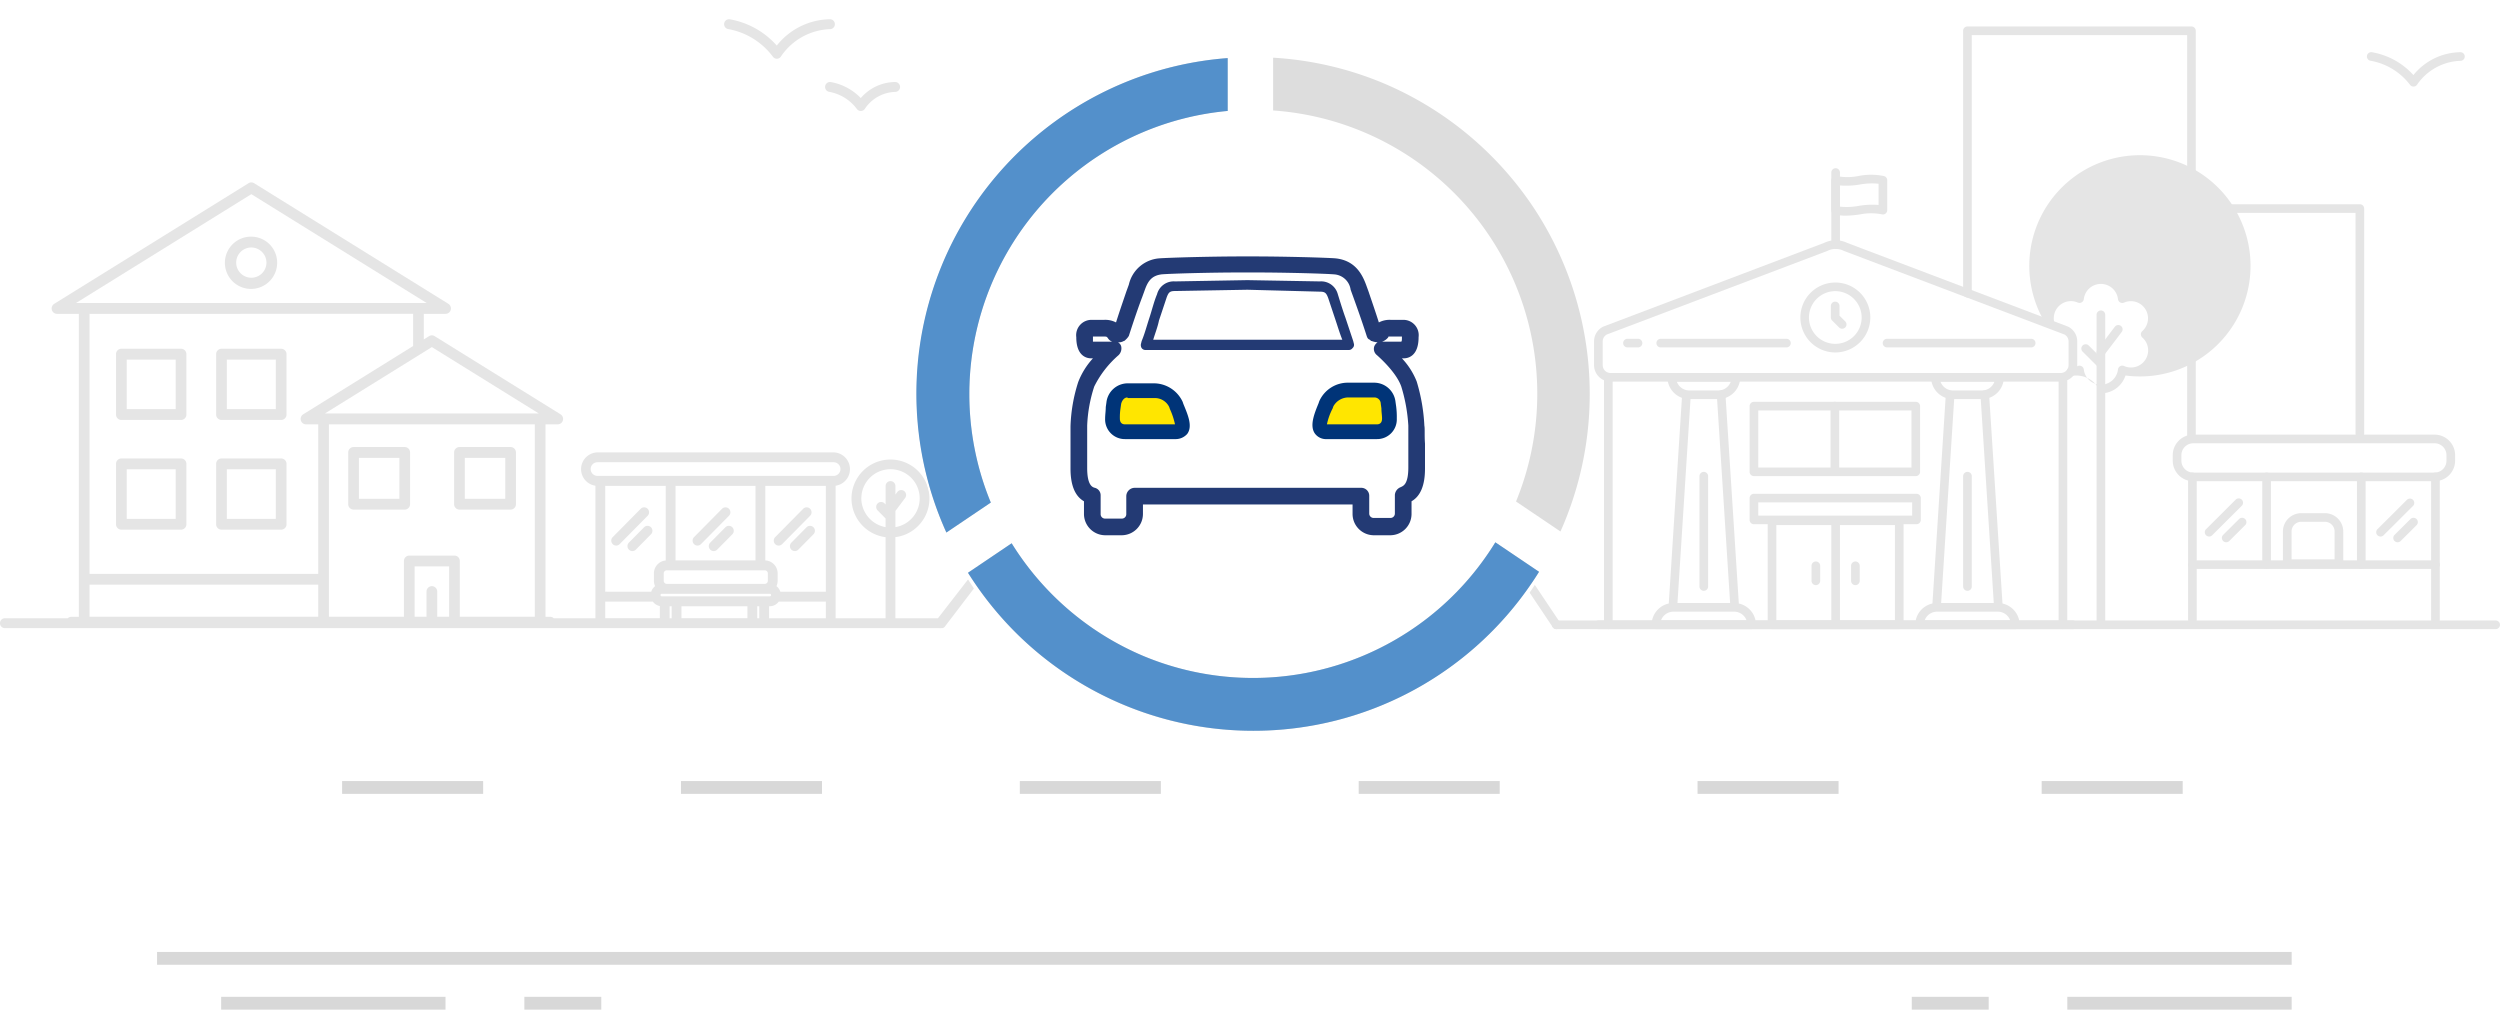 <svg xmlns="http://www.w3.org/2000/svg" xmlns:xlink="http://www.w3.org/1999/xlink" width="390" height="160" viewBox="0 0 390 160">
  <defs>
    <filter id="Ellipse_332" x="135.5" y="2.5" width="120" height="120" filterUnits="userSpaceOnUse">
      <feOffset dy="1" input="SourceAlpha"/>
      <feGaussianBlur stdDeviation="2.5" result="blur"/>
      <feFlood flood-opacity="0.4"/>
      <feComposite operator="in" in2="blur"/>
      <feComposite in="SourceGraphic"/>
    </filter>
  </defs>
  <g id="Group_7103" data-name="Group 7103" transform="translate(-605 -172)">
    <g id="Graphic:_Town_BG" data-name="Graphic: Town BG" transform="translate(605 172)">
      <rect id="Rectangle_7003" data-name="Rectangle 7003" width="390" height="160" fill="none"/>
      <g id="Group_5866" data-name="Group 5866" transform="translate(0 3)">
        <path id="Path_1568" data-name="Path 1568" d="M158.378,498.47a.758.758,0,0,0-1.071.144l-7.986,10.3h-6.643V496.264a6.079,6.079,0,1,0-1.528,0v12.649h-7.793V488.24a2.614,2.614,0,0,0-.314-5.2H96.2a2.614,2.614,0,0,0-.314,5.2v20.673h-6.5a.825.825,0,0,0-.566-.226H88.1V478.663h1.912a.838.838,0,0,0,.8-.615.852.852,0,0,0-.367-.949l-19.64-12.191a.819.819,0,0,0-.872,0l-.819.508v-3.988h3.4a.838.838,0,0,0,.8-.615.852.852,0,0,0-.367-.949L42.645,441.048a.819.819,0,0,0-.872,0L11.458,459.865a.851.851,0,0,0-.367.948.838.838,0,0,0,.8.615H15.3v47.259H14.133a.825.825,0,0,0-.566.226h-9.8a.773.773,0,0,0,0,1.546H149.6a.759.759,0,0,0,.1.008.77.77,0,0,0,.1-.008h.213a.7.7,0,0,0,.465-.346l8.048-10.559a.779.779,0,0,0-.142-1.084m-21.014-8.307a4.551,4.551,0,1,1,5.315,4.539v-2.525l1.513-2.024a.779.779,0,0,0-.148-1.083.758.758,0,0,0-1.07.15l-.295.394v-1.329a.764.764,0,1,0-1.528,0v2.882L140.99,491a.758.758,0,0,0-1.08,0,.78.78,0,0,0,0,1.093l1.241,1.256V494.7a4.6,4.6,0,0,1-3.787-4.539m-39.95,14.611V488.26h9.442V499.9a2.021,2.021,0,0,0-1.845,2.021v1.151a2.034,2.034,0,0,0,.182.841,1.748,1.748,0,0,0-.6.862Zm23.446-4.882H108.385V488.26H120.86Zm10.97-11.632v16.514h-7.1a1.749,1.749,0,0,0-.6-.862,2.036,2.036,0,0,0,.182-.841v-1.151a2.019,2.019,0,0,0-1.922-2.025V488.26Zm-25.29,14.811v-1.151a.48.48,0,0,1,.477-.482h15.289a.48.48,0,0,1,.477.482v1.151a.48.48,0,0,1-.477.482H107.017a.48.48,0,0,1-.477-.482m15.766,2.029h.78a.2.2,0,0,1,0,.4H106.236a.2.2,0,0,1,0-.4h16.069Zm-14.843,1.943h.317v1.87h-.317Zm1.845,0H119.6v1.87H109.307Zm11.82,0h.317v1.87h-.317Zm1.845,0h.113a1.715,1.715,0,0,0,1.394-.722h7.351v2.592h-8.857Zm-27.826-21.4a1.061,1.061,0,0,1,1.054-1.066h36.844a1.066,1.066,0,0,1,0,2.132H96.2a1.061,1.061,0,0,1-1.054-1.066m2.268,20.673h7.428a1.722,1.722,0,0,0,1.091.694v1.9H97.415Zm-80.447-2.639H52.644v5.006H16.968Zm50.481-42.253v5.024L50.3,477.1a.851.851,0,0,0-.367.949.838.838,0,0,0,.8.615h1.912v23.33H16.968V461.428Zm2.923,5.19,16.685,10.357H53.687Zm16.059,42.069H74.73v-8.7a.84.84,0,0,0-.834-.844H66.848a.84.84,0,0,0-.834.844v8.7h-11.7V478.663H86.431Zm-16.059-4.773a.84.84,0,0,0-.834.844v3.929H67.682v-7.858h5.379v7.858H71.206v-3.929a.84.84,0,0,0-.834-.844M14.849,459.74l27.359-16.983L69.567,459.74H14.849Z" transform="translate(-3 -415.467)" fill="#e5e5e5"/>
        <path id="Path_1569" data-name="Path 1569" d="M1138.968,1.535a11.147,11.147,0,0,1,6.937,4.29.761.761,0,0,0,.63.334h.017a.764.764,0,0,0,.631-.364,9.651,9.651,0,0,1,7.641-4.253.769.769,0,0,0,.764-.773.769.769,0,0,0-.764-.773,10.8,10.8,0,0,0-8.3,4.108,12.725,12.725,0,0,0-7.347-4.1.765.765,0,0,0-.86.659.772.772,0,0,0,.651.872" transform="translate(-1025.347 0.004)" fill="#e5e5e5"/>
        <path id="Path_1570" data-name="Path 1570" d="M1292.939,95.645a.773.773,0,0,0,.649.873,6.911,6.911,0,0,1,4.287,2.65.761.761,0,0,0,.629.335h.018a.762.762,0,0,0,.631-.366,5.892,5.892,0,0,1,4.7-2.611.773.773,0,0,0,0-1.546,7.169,7.169,0,0,0-5.354,2.507,8.565,8.565,0,0,0-4.7-2.5.765.765,0,0,0-.859.659" transform="translate(-1164.217 -85.188)" fill="#e5e5e5"/>
        <path id="Path_1571" data-name="Path 1571" d="M378.813,523.017a4.077,4.077,0,1,0,4.028,4.076,4.057,4.057,0,0,0-4.028-4.076m2.359,4.076a2.36,2.36,0,1,1-2.359-2.388,2.377,2.377,0,0,1,2.359,2.388" transform="translate(-339.605 -489.099)" fill="#e5e5e5"/>
        <path id="Path_1572" data-name="Path 1572" d="M207.943,703.754h9.31a.84.84,0,0,0,.834-.844v-9.422a.84.84,0,0,0-.834-.844h-9.31a.84.84,0,0,0-.834.844v9.422a.84.84,0,0,0,.834.844m.834-9.421h7.642v7.733h-7.642Z" transform="translate(-189.01 -641.24)" fill="#e5e5e5"/>
        <path id="Path_1573" data-name="Path 1573" d="M361.276,703.754h9.31a.84.84,0,0,0,.834-.844v-9.422a.84.84,0,0,0-.834-.844h-9.31a.84.84,0,0,0-.834.844v9.422a.84.84,0,0,0,.834.844m.834-9.421h7.641v7.733H362.11Z" transform="translate(-326.723 -641.24)" fill="#e5e5e5"/>
        <path id="Path_1574" data-name="Path 1574" d="M207.943,869.779h9.31a.84.84,0,0,0,.834-.844v-9.421a.84.84,0,0,0-.834-.844h-9.31a.84.84,0,0,0-.834.844v9.421a.84.84,0,0,0,.834.844m.834-9.422h7.642v7.733h-7.642Z" transform="translate(-189.01 -790.15)" fill="#e5e5e5"/>
        <path id="Path_1575" data-name="Path 1575" d="M361.276,869.779h9.31a.84.84,0,0,0,.834-.844v-9.421a.84.84,0,0,0-.834-.844h-9.31a.84.84,0,0,0-.834.844v9.421a.84.84,0,0,0,.834.844m.834-9.422h7.641v7.733H362.11Z" transform="translate(-326.723 -790.15)" fill="#e5e5e5"/>
        <path id="Path_1576" data-name="Path 1576" d="M563.541,851.138h7.979a.84.84,0,0,0,.834-.844V842.22a.84.84,0,0,0-.834-.844h-7.979a.84.84,0,0,0-.834.844v8.073a.84.84,0,0,0,.834.844m.834-8.073h6.31v6.385h-6.31Z" transform="translate(-508.383 -774.639)" fill="#e5e5e5"/>
        <path id="Path_1577" data-name="Path 1577" d="M725.674,851.138h7.979a.84.84,0,0,0,.834-.844V842.22a.84.84,0,0,0-.834-.844h-7.979a.84.84,0,0,0-.834.844v8.073a.84.84,0,0,0,.834.844m.834-8.073h6.31v6.385h-6.31Z" transform="translate(-653.999 -774.639)" fill="#e5e5e5"/>
        <path id="Path_1578" data-name="Path 1578" d="M971.181,932.848a.758.758,0,0,0-1.081,0l-4.368,4.42a.78.78,0,0,0,0,1.094.758.758,0,0,0,1.081,0l4.368-4.42a.78.78,0,0,0,0-1.093" transform="translate(-870.149 -856.478)" fill="#e5e5e5"/>
        <path id="Path_1579" data-name="Path 1579" d="M992.885,960.849l-2.366,2.394a.78.78,0,0,0,0,1.093.757.757,0,0,0,1.081,0l2.366-2.394a.78.78,0,0,0,0-1.093.758.758,0,0,0-1.08,0" transform="translate(-892.411 -881.593)" fill="#e5e5e5"/>
        <path id="Path_1580" data-name="Path 1580" d="M1090.286,938.362a.757.757,0,0,0,1.08,0l4.368-4.42a.78.78,0,0,0,0-1.093.758.758,0,0,0-1.081,0l-4.368,4.42a.779.779,0,0,0,0,1.093" transform="translate(-982.015 -856.478)" fill="#e5e5e5"/>
        <path id="Path_1581" data-name="Path 1581" d="M1117.439,960.849l-2.366,2.394a.78.78,0,0,0,0,1.093.758.758,0,0,0,1.081,0l2.366-2.394a.779.779,0,0,0,0-1.093.757.757,0,0,0-1.08,0" transform="translate(-1004.276 -881.593)" fill="#e5e5e5"/>
        <path id="Path_1582" data-name="Path 1582" d="M1214.548,938.362a.758.758,0,0,0,1.08,0l4.368-4.42a.78.78,0,0,0,0-1.093.758.758,0,0,0-1.081,0l-4.368,4.42a.78.78,0,0,0,0,1.093" transform="translate(-1093.618 -856.478)" fill="#e5e5e5"/>
        <path id="Path_1583" data-name="Path 1583" d="M1241.7,960.849l-2.366,2.394a.78.78,0,0,0,0,1.093.757.757,0,0,0,1.081,0l2.366-2.394a.779.779,0,0,0,0-1.093.758.758,0,0,0-1.08,0" transform="translate(-1115.88 -881.593)" fill="#e5e5e5"/>
      </g>
      <g id="Group_5852" data-name="Group 5852" transform="translate(234.475 4.131)">
        <g id="Group_5867" data-name="Group 5867" transform="translate(0)">
          <path id="Path_1584" data-name="Path 1584" d="M248.845,1101.814H174.82a.672.672,0,1,1,0-1.345h74.025a.672.672,0,1,1,0,1.345" transform="translate(-159.95 -1007.803)" fill="#e5e5e5"/>
          <path id="Path_1585" data-name="Path 1585" d="M246.94,460.9H176.728a2.58,2.58,0,0,1-2.582-2.572v-3.7a2.557,2.557,0,0,1,1.427-2.3.665.665,0,0,1,.062-.027l34.382-13.032a4.148,4.148,0,0,1,3.634,0l34.382,13.032a.666.666,0,0,1,.062.027,2.557,2.557,0,0,1,1.427,2.3v3.7a2.58,2.58,0,0,1-2.581,2.572m-70.79-7.352a1.22,1.22,0,0,0-.654,1.084v3.7a1.231,1.231,0,0,0,1.232,1.227H246.94a1.231,1.231,0,0,0,1.232-1.227v-3.7a1.22,1.22,0,0,0-.654-1.084L213.14,440.52q-.032-.012-.062-.027a2.794,2.794,0,0,0-2.49,0,.673.673,0,0,1-.062.027Z" transform="translate(-159.95 -405.501)" fill="#e5e5e5"/>
          <path id="Path_1586" data-name="Path 1586" d="M586.138,326.074a.674.674,0,0,1-.675-.672V314.162a.675.675,0,0,1,1.35,0V325.4a.674.674,0,0,1-.675.672" transform="translate(-534.255 -291.375)" fill="#e5e5e5"/>
          <path id="Path_1587" data-name="Path 1587" d="M587.695,331.169a6.678,6.678,0,0,1-1.731-.212.673.673,0,0,1-.5-.65v-4.666a.674.674,0,0,1,.849-.65,8.753,8.753,0,0,0,3.423-.017,9.906,9.906,0,0,1,3.95.017.673.673,0,0,1,.5.65v4.666a.674.674,0,0,1-.849.65,8.751,8.751,0,0,0-3.423.017,16.819,16.819,0,0,1-2.218.195m-.882-1.407a10.439,10.439,0,0,0,2.922-.12,12.278,12.278,0,0,1,3.1-.145v-3.309a10.441,10.441,0,0,0-2.922.12,12.276,12.276,0,0,1-3.1.145Z" transform="translate(-534.255 -301.654)" fill="#e5e5e5"/>
          <path id="Path_1588" data-name="Path 1588" d="M302.5,611.61h-19.61a.672.672,0,1,1,0-1.345H302.5a.672.672,0,1,1,0,1.345" transform="translate(-258.29 -561.545)" fill="#e5e5e5"/>
          <path id="Path_1589" data-name="Path 1589" d="M697.755,611.61H675.27a.672.672,0,1,1,0-1.345h22.486a.672.672,0,1,1,0,1.345" transform="translate(-615.366 -561.545)" fill="#e5e5e5"/>
          <path id="Path_1590" data-name="Path 1590" d="M226.9,611.61h-1.645a.672.672,0,1,1,0-1.345H226.9a.672.672,0,1,1,0,1.345" transform="translate(-205.845 -561.545)" fill="#e5e5e5"/>
          <path id="Path_1591" data-name="Path 1591" d="M536.861,523.257a5.455,5.455,0,1,1,5.476-5.455,5.472,5.472,0,0,1-5.476,5.455m0-9.566a4.111,4.111,0,1,0,4.126,4.111,4.123,4.123,0,0,0-4.126-4.111" transform="translate(-485.043 -472.404)" fill="#e5e5e5"/>
          <path id="Path_1592" data-name="Path 1592" d="M586.5,549.924a.674.674,0,0,1-.477-.2l-1.089-1.085a.672.672,0,0,1-.2-.476v-1.793a.675.675,0,0,1,1.35,0v1.514l.892.888a.672.672,0,0,1-.477,1.148" transform="translate(-533.597 -502.769)" fill="#e5e5e5"/>
          <path id="Path_1593" data-name="Path 1593" d="M389.754,734.358a.674.674,0,0,1-.673-.63l-2.1-32.855a.675.675,0,0,1,1.347-.085l2.1,32.855a.673.673,0,0,1-.631.714h-.043" transform="translate(-353.632 -643.379)" fill="#e5e5e5"/>
          <path id="Path_1594" data-name="Path 1594" d="M304.187,737.281h-.043a.673.673,0,0,1-.631-.714L305.595,704a.675.675,0,0,1,1.347.085l-2.082,32.567a.674.674,0,0,1-.673.63" transform="translate(-277.675 -646.302)" fill="#e5e5e5"/>
          <path id="Path_1595" data-name="Path 1595" d="M309.3,673.856h-4.533a3.406,3.406,0,0,1-3.408-3.4.674.674,0,0,1,.675-.672h10a.674.674,0,0,1,.675.672,3.406,3.406,0,0,1-3.408,3.4m-6.477-2.723a2.061,2.061,0,0,0,1.945,1.378H309.3a2.061,2.061,0,0,0,1.944-1.378Z" transform="translate(-275.715 -615.732)" fill="#e5e5e5"/>
          <path id="Path_1596" data-name="Path 1596" d="M289.542,1074.164H274.608a.674.674,0,0,1-.675-.672,3.406,3.406,0,0,1,3.408-3.4h9.468a3.406,3.406,0,0,1,3.408,3.4.674.674,0,0,1-.675.672m-14.146-1.345h13.357a2.061,2.061,0,0,0-1.945-1.378h-9.468a2.061,2.061,0,0,0-1.945,1.378" transform="translate(-250.758 -980.153)" fill="#e5e5e5"/>
          <path id="Path_1597" data-name="Path 1597" d="M357.59,860.415a.674.674,0,0,1-.675-.672V842.532a.675.675,0,0,1,1.35,0v17.211a.674.674,0,0,1-.675.672" transform="translate(-326.273 -772.378)" fill="#e5e5e5"/>
          <path id="Path_1598" data-name="Path 1598" d="M846.849,734.358a.674.674,0,0,1-.673-.63l-2.1-32.855a.675.675,0,0,1,1.347-.085l2.1,32.855a.673.673,0,0,1-.631.714h-.043" transform="translate(-769.595 -643.379)" fill="#e5e5e5"/>
          <path id="Path_1599" data-name="Path 1599" d="M761.281,737.281h-.043a.673.673,0,0,1-.631-.714L762.689,704a.675.675,0,0,1,1.347.085l-2.082,32.567a.674.674,0,0,1-.673.63" transform="translate(-693.637 -646.302)" fill="#e5e5e5"/>
          <path id="Path_1600" data-name="Path 1600" d="M766.393,673.856h-4.532a3.406,3.406,0,0,1-3.408-3.4.674.674,0,0,1,.675-.672h10a.674.674,0,0,1,.675.672,3.406,3.406,0,0,1-3.408,3.4m-6.477-2.723a2.061,2.061,0,0,0,1.945,1.378h4.532a2.061,2.061,0,0,0,1.945-1.378Z" transform="translate(-691.678 -615.732)" fill="#e5e5e5"/>
          <path id="Path_1601" data-name="Path 1601" d="M746.636,1074.164H731.7a.674.674,0,0,1-.675-.672,3.406,3.406,0,0,1,3.408-3.4H743.9a3.406,3.406,0,0,1,3.408,3.4.674.674,0,0,1-.675.672m-14.146-1.345h13.357a2.061,2.061,0,0,0-1.945-1.378h-9.468a2.061,2.061,0,0,0-1.945,1.378" transform="translate(-666.72 -980.153)" fill="#e5e5e5"/>
          <path id="Path_1602" data-name="Path 1602" d="M814.685,860.415a.674.674,0,0,1-.675-.672V842.532a.675.675,0,0,1,1.35,0v17.211a.674.674,0,0,1-.675.672" transform="translate(-742.236 -772.378)" fill="#e5e5e5"/>
          <path id="Path_1603" data-name="Path 1603" d="M192.068,709.742a.674.674,0,0,1-.675-.672v-38.61a.675.675,0,0,1,1.35,0v38.61a.674.674,0,0,1-.675.672" transform="translate(-175.645 -615.731)" fill="#e5e5e5"/>
          <path id="Path_1604" data-name="Path 1604" d="M980.208,715.6a.674.674,0,0,1-.675-.672V676.894a.675.675,0,0,1,1.35,0v38.032a.674.674,0,0,1-.675.672" transform="translate(-892.864 -621.589)" fill="#e5e5e5"/>
          <path id="Path_1605" data-name="Path 1605" d="M495.709,937.031H475.863a.674.674,0,0,1-.675-.672V920.132a.674.674,0,0,1,.675-.672h19.846a.674.674,0,0,1,.675.672v16.226a.674.674,0,0,1-.675.672m-19.171-1.345h18.5V920.8h-18.5Z" transform="translate(-433.903 -843.021)" fill="#e5e5e5"/>
          <path id="Path_1606" data-name="Path 1606" d="M586.138,939.993a.674.674,0,0,1-.675-.672V924.047a.675.675,0,0,1,1.35,0V939.32a.674.674,0,0,1-.675.672" transform="translate(-534.255 -846.585)" fill="#e5e5e5"/>
          <path id="Path_1607" data-name="Path 1607" d="M469.873,884.7H444.515a.674.674,0,0,1-.675-.672v-3.4a.674.674,0,0,1,.675-.672h25.358a.674.674,0,0,1,.675.672v3.4a.674.674,0,0,1-.675.672m-24.683-1.345H469.2V881.3H445.19Z" transform="translate(-405.376 -807.054)" fill="#e5e5e5"/>
          <path id="Path_1608" data-name="Path 1608" d="M469.76,731.557H444.515a.674.674,0,0,1-.675-.672V720.64a.674.674,0,0,1,.675-.672H469.76a.674.674,0,0,1,.675.672v10.245a.674.674,0,0,1-.675.672m-24.57-1.345h23.9v-8.9h-23.9Z" transform="translate(-405.376 -661.413)" fill="#e5e5e5"/>
          <path id="Path_1609" data-name="Path 1609" d="M584.786,731.045a.674.674,0,0,1-.675-.672V720.64a.675.675,0,0,1,1.35,0v9.732a.674.674,0,0,1-.675.672" transform="translate(-533.024 -661.413)" fill="#e5e5e5"/>
          <path id="Path_1610" data-name="Path 1610" d="M551.856,1001.492a.674.674,0,0,1-.675-.672v-2.343a.675.675,0,0,1,1.35,0v2.343a.674.674,0,0,1-.675.672" transform="translate(-503.058 -914.342)" fill="#e5e5e5"/>
          <path id="Path_1611" data-name="Path 1611" d="M620.42,1001.492a.674.674,0,0,1-.675-.672v-2.343a.675.675,0,0,1,1.35,0v2.343a.674.674,0,0,1-.675.672" transform="translate(-565.452 -914.342)" fill="#e5e5e5"/>
          <path id="Path_1612" data-name="Path 1612" d="M1046.007,610.642a.674.674,0,0,1-.675-.672V561.692a.675.675,0,0,1,1.35,0V609.97a.674.674,0,0,1-.675.672" transform="translate(-952.742 -516.714)" fill="#e5e5e5"/>
          <path id="Path_1613" data-name="Path 1613" d="M1046.006,591.106a.673.673,0,0,1-.538-1.078l2.725-3.589a.674.674,0,0,1,1.076.811l-2.725,3.589a.675.675,0,0,1-.539.267" transform="translate(-952.741 -539.612)" fill="#e5e5e5"/>
          <path id="Path_1614" data-name="Path 1614" d="M1021.565,623.127a.674.674,0,0,1-.477-.2l-2.163-2.155a.674.674,0,0,1,.954-.951l2.163,2.155a.672.672,0,0,1-.477,1.148" transform="translate(-928.532 -570.068)" fill="#e5e5e5"/>
          <path id="Path_1615" data-name="Path 1615" d="M964.845,518.153a4.04,4.04,0,0,0-4.669-2.692.672.672,0,1,1,0-1.345,2.67,2.67,0,0,0,1.066-.221.675.675,0,0,1,.939.542,2.682,2.682,0,0,0,5.328-.007.675.675,0,0,1,.943-.542,2.67,2.67,0,0,0,2.855-4.442.671.671,0,0,1,0-1.006A2.673,2.673,0,0,0,968.452,504a.675.675,0,0,1-.943-.542,2.682,2.682,0,0,0-5.328-.007.675.675,0,0,1-.939.542,2.675,2.675,0,0,0-3.684,3.03.675.675,0,0,1-1.318.292,17.257,17.257,0,1,1,12.442,8.056,4.023,4.023,0,0,1-3.837,2.783" transform="translate(-871.58 -460.923)" fill="#e5e5e5"/>
          <path id="Path_1616" data-name="Path 1616" d="M849.629,131.57a.674.674,0,0,1-.675-.672V68.149h-33.6V108.4a.675.675,0,0,1-1.35,0V67.476a.674.674,0,0,1,.675-.672h34.945a.674.674,0,0,1,.675.672V130.9a.674.674,0,0,1-.675.672" transform="translate(-742.235 -66.804)" fill="#e5e5e5"/>
          <path id="Path_1617" data-name="Path 1617" d="M1229.293,412.626a.674.674,0,0,1-.675-.672V377.518h-25.593a.672.672,0,1,1,0-1.345h26.268a.674.674,0,0,1,.675.672v35.108a.674.674,0,0,1-.675.672" transform="translate(-1095.631 -348.439)" fill="#e5e5e5"/>
          <path id="Path_1618" data-name="Path 1618" d="M1521.3,5.358a.676.676,0,0,1-.556-.29,9.884,9.884,0,0,0-6.128-3.731A.672.672,0,1,1,1514.8,0a11.3,11.3,0,0,1,6.49,3.566A9.583,9.583,0,0,1,1528.625,0a.672.672,0,1,1,0,1.345,8.539,8.539,0,0,0-6.75,3.7.677.677,0,0,1-.558.316h-.015" transform="translate(-1379.271 4.013)" fill="#e5e5e5"/>
          <path id="Path_1619" data-name="Path 1619" d="M9.791,953.142a.675.675,0,0,1-.574-.318L1.576,941.412a.674.674,0,0,1,1.147-.709l7.641,11.412a.673.673,0,0,1-.573,1.027" transform="translate(-1.475 -859.131)" fill="#e5e5e5"/>
          <path id="Path_1620" data-name="Path 1620" d="M248.515,1101.814H101.981a.672.672,0,1,1,0-1.345H248.515a.672.672,0,1,1,0,1.345" transform="translate(-93.665 -1007.803)" fill="#e5e5e5"/>
          <path id="Path_1625" data-name="Path 1625" d="M1218.234,784.369h-37.629a3.208,3.208,0,0,1-3.21-3.2V780.3a3.208,3.208,0,0,1,3.21-3.2h37.629a3.208,3.208,0,0,1,3.21,3.2v.867a3.208,3.208,0,0,1-3.21,3.2m-37.629-5.919a1.859,1.859,0,0,0-1.861,1.854v.867a1.859,1.859,0,0,0,1.861,1.854h37.629a1.859,1.859,0,0,0,1.861-1.854V780.3a1.859,1.859,0,0,0-1.861-1.854Z" transform="translate(-1072.921 -713.428)" fill="#e5e5e5"/>
          <path id="Path_1626" data-name="Path 1626" d="M1204.655,866.75a.674.674,0,0,1-.675-.672V843.8a.675.675,0,0,1,1.35,0v22.277a.674.674,0,0,1-.675.672" transform="translate(-1097.114 -773.532)" fill="#e5e5e5"/>
          <path id="Path_1627" data-name="Path 1627" d="M1626.006,866.75a.674.674,0,0,1-.675-.672V843.8a.675.675,0,0,1,1.35,0v22.277a.674.674,0,0,1-.675.672" transform="translate(-1480.55 -773.532)" fill="#e5e5e5"/>
          <path id="Path_1628" data-name="Path 1628" d="M1333.249,858.159a.674.674,0,0,1-.675-.672V843.8a.675.675,0,0,1,1.35,0v13.686a.674.674,0,0,1-.675.672" transform="translate(-1214.136 -773.533)" fill="#e5e5e5"/>
          <path id="Path_1629" data-name="Path 1629" d="M1497.411,858.159a.674.674,0,0,1-.675-.672V843.8a.675.675,0,0,1,1.35,0v13.686a.674.674,0,0,1-.675.672" transform="translate(-1363.526 -773.533)" fill="#e5e5e5"/>
          <path id="Path_1630" data-name="Path 1630" d="M1233.635,894.079a.672.672,0,0,1-.477-1.148l4.608-4.591a.674.674,0,1,1,.955.951l-4.608,4.591a.674.674,0,0,1-.477.2" transform="translate(-1123.487 -814.512)" fill="#e5e5e5"/>
          <path id="Path_1631" data-name="Path 1631" d="M1263.235,925.412a.672.672,0,0,1-.477-1.148l2.5-2.486a.674.674,0,0,1,.954.951l-2.5,2.486a.674.674,0,0,1-.477.2" transform="translate(-1150.423 -844.952)" fill="#e5e5e5"/>
          <path id="Path_1632" data-name="Path 1632" d="M1530.774,894.079a.672.672,0,0,1-.477-1.148l4.608-4.591a.674.674,0,0,1,.954.951l-4.608,4.591a.674.674,0,0,1-.477.2" transform="translate(-1393.887 -814.512)" fill="#e5e5e5"/>
          <path id="Path_1633" data-name="Path 1633" d="M1560.376,925.413a.672.672,0,0,1-.477-1.148l2.5-2.486a.674.674,0,0,1,.954.951l-2.5,2.486a.673.673,0,0,1-.477.2" transform="translate(-1420.826 -844.952)" fill="#e5e5e5"/>
          <path id="Path_1634" data-name="Path 1634" d="M1242.571,997.133h-37.916a.672.672,0,1,1,0-1.345h37.916a.672.672,0,1,1,0,1.345" transform="translate(-1097.114 -912.506)" fill="#e5e5e5"/>
          <path id="Path_1635" data-name="Path 1635" d="M1377.13,922.295h-8.063a.674.674,0,0,1-.675-.672V916.6a2.865,2.865,0,0,1,2.867-2.856h3.678a2.865,2.865,0,0,1,2.867,2.856v5.019a.674.674,0,0,1-.675.672m-7.388-1.345h6.713V916.6a1.516,1.516,0,0,0-1.517-1.512h-3.678a1.516,1.516,0,0,0-1.517,1.512Z" transform="translate(-1246.732 -837.82)" fill="#e5e5e5"/>
        </g>
      </g>
      <line id="Line_198" data-name="Line 198" x2="333" transform="translate(24.5 149.502)" fill="none" stroke="#d8d8d8" stroke-width="2"/>
      <line id="Line_199" data-name="Line 199" x2="35" transform="translate(34.5 156.502)" fill="none" stroke="#d8d8d8" stroke-width="2"/>
      <line id="Line_208" data-name="Line 208" x2="35" transform="translate(322.5 156.502)" fill="none" stroke="#d8d8d8" stroke-width="2"/>
      <line id="Line_200" data-name="Line 200" x2="12" transform="translate(81.799 156.502)" fill="none" stroke="#d8d8d8" stroke-width="2"/>
      <line id="Line_201" data-name="Line 201" x2="12" transform="translate(298.234 156.502)" fill="none" stroke="#d8d8d8" stroke-width="2"/>
      <line id="Line_202" data-name="Line 202" x2="22" transform="translate(53.37 122.844)" fill="none" stroke="#d8d8d8" stroke-width="2"/>
      <line id="Line_203" data-name="Line 203" x2="22" transform="translate(106.232 122.844)" fill="none" stroke="#d8d8d8" stroke-width="2"/>
      <line id="Line_204" data-name="Line 204" x2="22" transform="translate(159.094 122.844)" fill="none" stroke="#d8d8d8" stroke-width="2"/>
      <line id="Line_205" data-name="Line 205" x2="22" transform="translate(211.956 122.844)" fill="none" stroke="#d8d8d8" stroke-width="2"/>
      <line id="Line_206" data-name="Line 206" x2="22" transform="translate(264.817 122.844)" fill="none" stroke="#d8d8d8" stroke-width="2"/>
      <line id="Line_207" data-name="Line 207" x2="22" transform="translate(318.5 122.844)" fill="none" stroke="#d8d8d8" stroke-width="2"/>
    </g>
    <g transform="matrix(1, 0, 0, 1, 605, 172)" filter="url(#Ellipse_332)">
      <circle id="Ellipse_332-2" data-name="Ellipse 332" cx="52.5" cy="52.5" r="52.5" transform="translate(143 9)" fill="#fff"/>
    </g>
    <path id="Subtraction_58" data-name="Subtraction 58" d="M52.493,105a52.21,52.21,0,0,1-20.435-4.132,51.588,51.588,0,0,1-8.91-4.849,52.109,52.109,0,0,1-7.775-6.411,52.757,52.757,0,0,1-6.405-7.78c-.308-.454-.6-.914-.948-1.447L8,80.353l6.813-4.6A44.578,44.578,0,0,0,35.26,93.288,44.352,44.352,0,0,0,90.269,75.6l6.818,4.6c-.34.544-.693,1.09-1.055,1.623a52.705,52.705,0,0,1-14.18,14.19A52.168,52.168,0,0,1,52.493,105ZM4.635,74.074h0c-.2-.428-.358-.8-.513-1.168a52.8,52.8,0,0,1,0-40.9A52.8,52.8,0,0,1,32.058,4.033,52.284,52.284,0,0,1,48.517.06V8.3A44.358,44.358,0,0,0,11.566,69.4L4.635,74.074Zm95.8-.16h0L93.5,69.233a44.293,44.293,0,0,0-37.892-61V0A52.4,52.4,0,0,1,72.935,4.033,52.678,52.678,0,0,1,89.619,15.3a53.038,53.038,0,0,1,6.412,7.773,52.651,52.651,0,0,1,4.84,49.832c-.118.282-.251.583-.44,1.008Z" transform="translate(748 181)" fill="#ddd"/>
    <path id="Subtraction_28" data-name="Subtraction 28" d="M52.5,105A52.523,52.523,0,0,1,15.376,89.609a53.019,53.019,0,0,1-6.405-7.78c-.348-.518-.664-1-.964-1.478l6.813-4.6A44.566,44.566,0,0,0,35.262,93.29,44.356,44.356,0,0,0,90.274,75.6l6.818,4.6c-.347.557-.7,1.106-1.059,1.631A52.4,52.4,0,0,1,52.5,105ZM4.637,74.074h0c-.214-.475-.377-.845-.512-1.165A52.489,52.489,0,0,1,48.519.063V8.308A44.366,44.366,0,0,0,11.567,69.4L4.638,74.073Z" transform="translate(748 181)" fill="#5390cb"/>
    <g id="Icon:_Car" data-name="Icon: Car" transform="translate(770 204)">
      <path id="Path_1798" data-name="Path 1798" d="M0,0H60V60H0Z" fill="none"/>
      <path id="Path_1800" data-name="Path 1800" d="M53.2,21.2l-1.8-2-1.5-4.6,2.8-.3.5-3.2-3.3-.5-2,1.2L43.4,2.1l-31.5.3-4.2,9-2.1-.3-3.7.1.5,2.9,3.2.5v.7L2.9,17.7,1.2,33.9l2.2,3.8.2,3.5,5.8,1,1-5.3,34.3,1,1.5,3.7,5.3.2V38l2.2-2.5ZM11.9,13.4l3.8-8.7h24l4.4,8.4Z" transform="translate(2 8)" fill="#fff"/>
      <path id="Path_1801" data-name="Path 1801" d="M41.6,21.4s6.5-.4,7.3.1c0,0,1.6,4.3-.4,5.9H39.3c-.1,0-.7-5.1,2.3-6" transform="translate(2 8)" fill="#ffe600"/>
      <path id="Path_1802" data-name="Path 1802" d="M14.6,21.2s-6.5-.4-7.3.1c0,0-1.6,4.3.4,5.9h9.2c.1,0,.7-5.1-2.3-6" transform="translate(2 8)" fill="#ffe600"/>
      <path id="Path_1803" data-name="Path 1803" d="M55.2,26.4A28.241,28.241,0,0,0,54,19.5a11.368,11.368,0,0,0-2.3-3.6H52c.5,0,2.3-.2,2.3-3.3a2.393,2.393,0,0,0-2.5-2.7H50a3.606,3.606,0,0,0-1.9.4c-.6-1.9-1.2-3.6-1.6-4.8l-.4-1.1C45.5,2.8,44.4.6,41.3.3,40,.2,33.8,0,27.9,0h-.5C21.5,0,15.3.2,13.9.3A5.277,5.277,0,0,0,9.1,4.4L8.7,5.5c-.4,1.2-1,2.9-1.6,4.8a3.606,3.606,0,0,0-1.9-.4H3.4A2.393,2.393,0,0,0,.9,12.6c0,3.1,1.8,3.3,2.3,3.3h.3a11.721,11.721,0,0,0-2.3,3.7A24.945,24.945,0,0,0,0,26.5v6.6Q0,37,2.1,38.2v2a3.329,3.329,0,0,0,3.3,3.3H8a3.329,3.329,0,0,0,3.3-3.3V38.7H44v1.5a3.329,3.329,0,0,0,3.3,3.3h2.6a3.329,3.329,0,0,0,3.3-3.3v-2q2.1-1.2,2.1-5.1V29.2c-.1-1.3,0-2.3-.1-2.8m-9.9,9.7H10a1.324,1.324,0,0,0-1.3,1.3v2.8a.683.683,0,0,1-.7.7H5.4a.683.683,0,0,1-.7-.7V37.3a1.2,1.2,0,0,0-.9-1.2c-.4-.1-1.2-.4-1.2-3.1V26.4a22.294,22.294,0,0,1,1.1-6.1,15.73,15.73,0,0,1,3.8-4.9A1.483,1.483,0,0,0,7.9,14a1.03,1.03,0,0,0-.5-.6,1.492,1.492,0,0,0,.9-.2.348.348,0,0,0,.2-.1l.1-.1a2.655,2.655,0,0,0,.5-.6c.8-2.5,1.6-4.8,2.1-6.1l.4-1.1c.5-1.4,1.1-2.2,2.6-2.4,1.1-.1,7-.3,13.2-.3h.5c6.2,0,12.1.2,13.2.3a2.779,2.779,0,0,1,2.6,2.4l.4,1.1c.5,1.4,1.3,3.6,2.1,6.1.1.3.2.5.5.6l.1.1c.1.1.1.1.2.1a2.918,2.918,0,0,0,.9.2,1.479,1.479,0,0,0-.5.6,1.235,1.235,0,0,0,.4,1.4c.9.8,3.1,2.9,3.8,4.9a25.776,25.776,0,0,1,1.1,6.1v6.5c0,2.7-.8,2.9-1.2,3.1a1.4,1.4,0,0,0-.9,1.2v2.9a.684.684,0,0,1-.7.7H47.3a.684.684,0,0,1-.7-.7V37.3a1.24,1.24,0,0,0-1.3-1.2M3.5,12.6v-.1H5.1c.4,0,.5,0,.6.1l.1.1a1.344,1.344,0,0,0,.7.6h-3Zm46,.1a.353.353,0,0,0,.1-.2h2.1v.1c0,.4,0,.6-.1.7h-3a2.042,2.042,0,0,0,.9-.6" transform="translate(2 8)" fill="#233a74"/>
      <path id="Path_1804" data-name="Path 1804" d="M16.3,28.5H8.5a3.072,3.072,0,0,1-3.1-3.2c0-.6.1-1.2.1-1.8l.1-.7a3.351,3.351,0,0,1,3.3-3h4a4.969,4.969,0,0,1,4.6,2.9l.1.3c.7,1.7,1.5,3.5.6,4.7a2.413,2.413,0,0,1-1.9.8M8.9,22c-.6,0-.9.6-1,1l-.1.7a9.242,9.242,0,0,0-.1,1.6c0,.7.4.9.8.9h7.8a11.253,11.253,0,0,0-.8-2.4l-.1-.3A2.493,2.493,0,0,0,13,22.1H8.9Z" transform="translate(2 8)" fill="#003478"/>
      <path id="Path_1805" data-name="Path 1805" d="M44.2,13.6l-.1-.4q-.6-1.8-1.2-3.6c-.4-1.1-.8-2.4-1.2-3.7a2.687,2.687,0,0,0-2.8-2L27.6,3.7l-11.3.2a2.686,2.686,0,0,0-2.8,2c-.5,1.2-.8,2.5-1.2,3.7s-.7,2.4-1.2,3.6l-.1.4a.882.882,0,0,0,.1.7.716.716,0,0,0,.6.3H43.4a.714.714,0,0,0,.6-.3.665.665,0,0,0,.2-.7M42.4,13H12.9c.3-1,.7-2,.9-3q.6-1.8,1.2-3.6c.3-.8.5-1,1.3-1l11.3-.2,11.3.3c.8,0,1,.2,1.3,1q.6,1.8,1.2,3.6c.3.9.6,1.9,1,2.9" transform="translate(2 8)" fill="#233a74"/>
      <path id="Path_1806" data-name="Path 1806" d="M47.8,28.5H40a2.152,2.152,0,0,1-1.9-.9c-.8-1.2-.1-3,.6-4.7l.1-.3a4.874,4.874,0,0,1,4.6-2.9h4a3.35,3.35,0,0,1,3.3,3l.1.7a12.763,12.763,0,0,1,.1,1.9,3.072,3.072,0,0,1-3.1,3.2M40,26.2h7.8c.4,0,.8-.2.8-.9,0-.5-.1-1-.1-1.6l-.1-.7a1,1,0,0,0-1-1h-4A2.689,2.689,0,0,0,41,23.4l-.1.3a9.467,9.467,0,0,0-.9,2.5" transform="translate(2 8)" fill="#003478"/>
      <rect id="Rectangle_7052" data-name="Rectangle 7052" width="55.3" height="43.5" transform="translate(2 8)" fill="none"/>
    </g>
  </g>
</svg>
